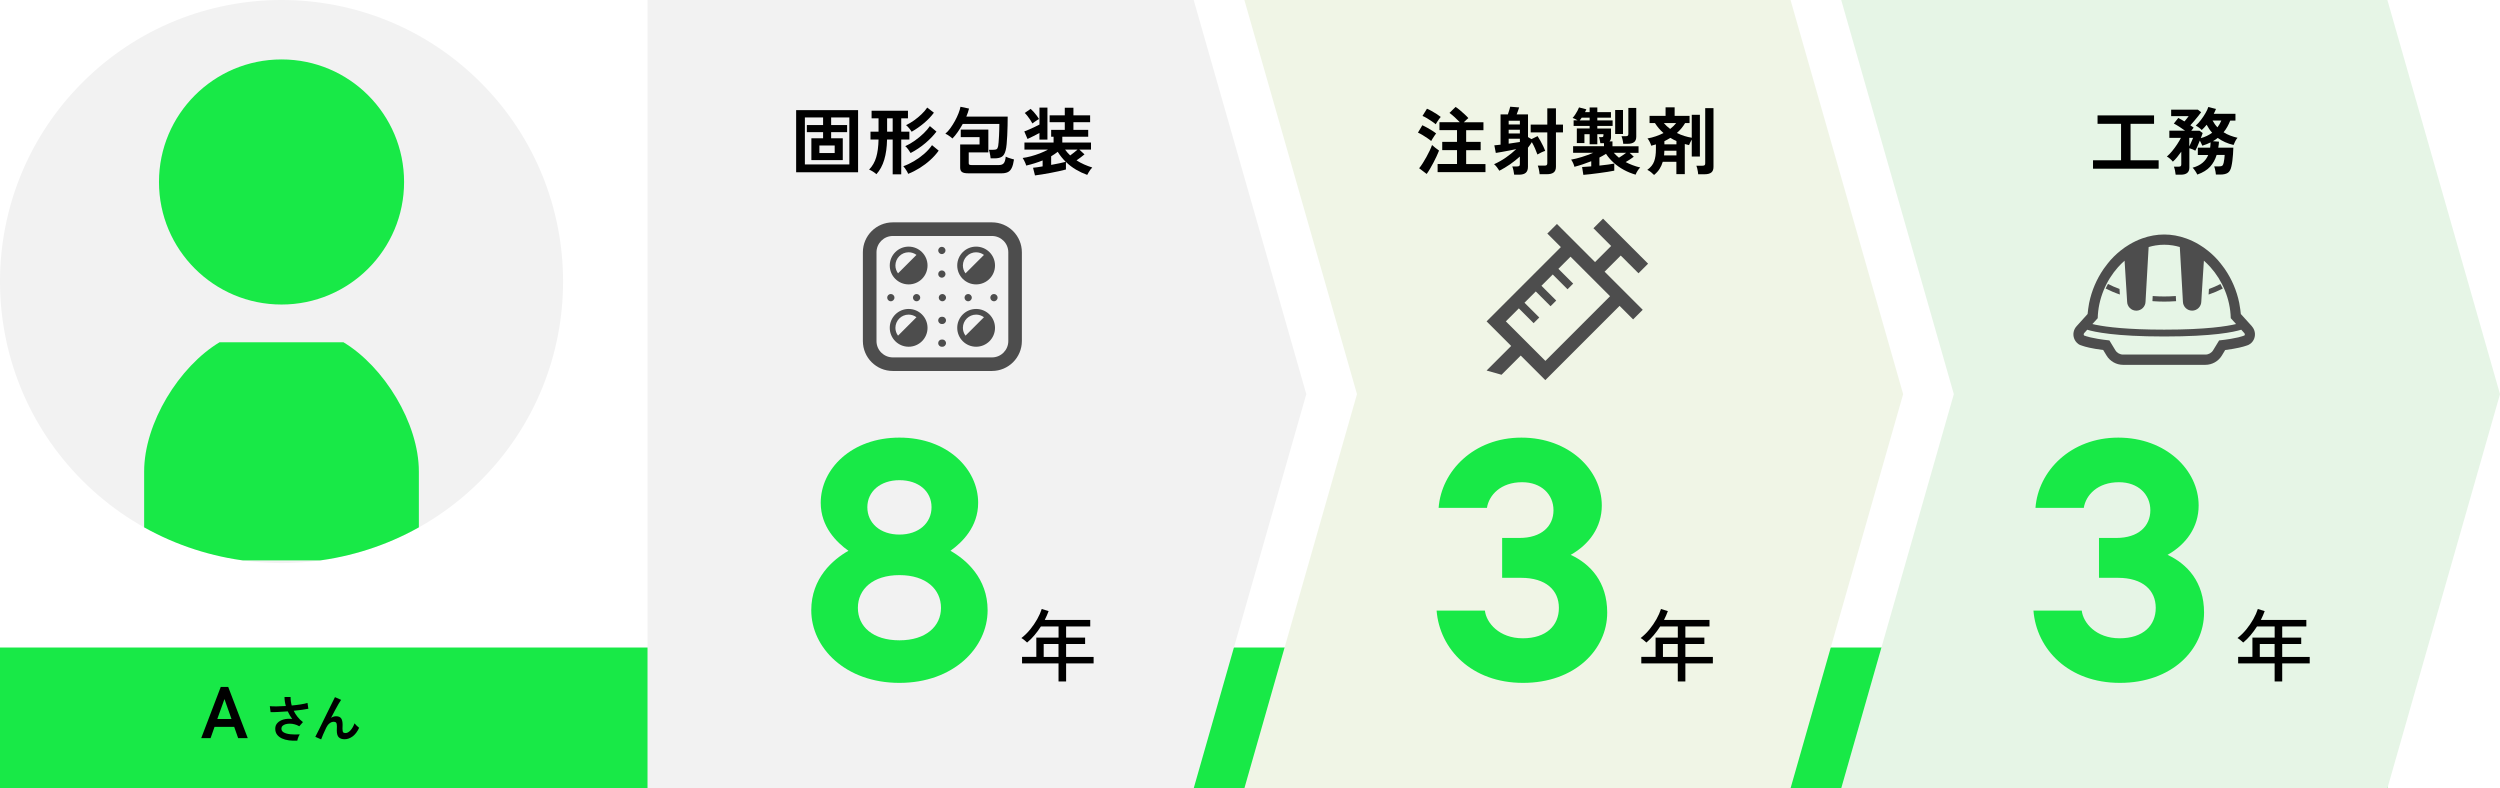 <?xml version="1.0" encoding="UTF-8"?>
<svg id="_レイヤー_2" data-name="レイヤー 2" xmlns="http://www.w3.org/2000/svg" xmlns:xlink="http://www.w3.org/1999/xlink" viewBox="0 0 888 280">
  <defs>
    <style>
      .cls-1 {
        fill: none;
      }

      .cls-2 {
        filter: url(#drop-shadow-1);
      }

      .cls-3 {
        filter: url(#drop-shadow-3);
      }

      .cls-4 {
        filter: url(#drop-shadow-2);
      }

      .cls-5 {
        fill: #e6f5e6;
      }

      .cls-6 {
        fill: #4d4d4d;
      }

      .cls-7 {
        fill: #f0f5e6;
      }

      .cls-8 {
        fill: #18e947;
      }

      .cls-9 {
        fill: #f2f2f2;
      }

      .cls-10 {
        clip-path: url(#clippath);
      }
    </style>
    <clipPath id="clippath">
      <circle class="cls-1" cx="100" cy="100" r="100" transform="translate(-41.42 100) rotate(-45)"/>
    </clipPath>
    <filter id="drop-shadow-1" x="288.16" y="154.44" width="100.26" height="87.12" filterUnits="userSpaceOnUse">
      <feOffset dx="0" dy="1"/>
      <feGaussianBlur result="blur" stdDeviation="2"/>
      <feFlood flood-color="#fff" flood-opacity="1"/>
      <feComposite in2="blur" operator="in"/>
      <feComposite in="SourceGraphic"/>
    </filter>
    <filter id="drop-shadow-2" x="510.28" y="154.44" width="98.09" height="87.12" filterUnits="userSpaceOnUse">
      <feOffset dx="0" dy="1"/>
      <feGaussianBlur result="blur-2" stdDeviation="2"/>
      <feFlood flood-color="#fff" flood-opacity="1"/>
      <feComposite in2="blur-2" operator="in"/>
      <feComposite in="SourceGraphic"/>
    </filter>
    <filter id="drop-shadow-3" x="722.28" y="154.44" width="98.09" height="87.12" filterUnits="userSpaceOnUse">
      <feOffset dx="0" dy="1"/>
      <feGaussianBlur result="blur-3" stdDeviation="2"/>
      <feFlood flood-color="#fff" flood-opacity="1"/>
      <feComposite in2="blur-3" operator="in"/>
      <feComposite in="SourceGraphic"/>
    </filter>
  </defs>
  <g id="LP">
    <g>
      <g class="cls-10">
        <circle class="cls-9" cx="100" cy="100" r="100" transform="translate(-41.42 100) rotate(-45)"/>
        <g>
          <path class="cls-8" d="M100,108.17c24.04,0,43.53-19.49,43.53-43.53s-19.49-43.53-43.53-43.53-43.53,19.49-43.53,43.53,19.49,43.53,43.53,43.53Z"/>
          <path class="cls-8" d="M122,121.57h-44.01c-14.35,8.61-26.79,28.7-26.79,45.92v31.57h97.58v-31.57c0-17.22-12.44-37.31-26.79-45.92Z"/>
        </g>
      </g>
      <rect class="cls-8" x="0" y="230" width="848" height="50"/>
      <polygon class="cls-9" points="230 0 230 140 230 280 424 280 464 140 424 0 230 0"/>
      <polygon class="cls-7" points="442 0 482 140 442 280 636 280 676 140 636 0 442 0"/>
      <g>
        <path d="M71.47,262.19l6.94-18.2h2.65l6.94,18.2h-3.41l-1.4-4h-6.99l-1.4,4h-3.33ZM77.19,255.4h5.04l-2.5-7.1-2.55,7.1Z"/>
        <path d="M105.58,263.09c-1.02.05-2,.01-2.93-.11s-1.77-.35-2.5-.68c-.73-.34-1.31-.79-1.74-1.36-.43-.57-.64-1.28-.64-2.12s.27-1.5.81-2.06c.54-.56,1.27-.96,2.18-1.21.91-.25,1.92-.3,3.02-.17-.3-.42-.58-.86-.85-1.31-.26-.45-.5-.91-.72-1.39-1.15.08-2.27.15-3.35.21s-2,.08-2.75.06l-.27-2.11c.66.06,1.5.08,2.51.07,1.01-.01,2.07-.05,3.18-.13-.31-1.1-.47-2.17-.47-3.2h2.16c-.01.5.02,1.01.09,1.52.07.51.17,1.01.31,1.5,1.15-.11,2.23-.24,3.23-.4s1.79-.33,2.37-.52l.31,2.07c-.56.12-1.31.24-2.22.37s-1.91.24-2.98.35c.37.77.83,1.5,1.38,2.19.55.69,1.18,1.3,1.9,1.83l-1.3,1.48c-.52-.3-1.06-.53-1.64-.68-.58-.16-1.14-.24-1.7-.24s-1.07.06-1.52.19c-.46.13-.82.33-1.09.59-.27.26-.4.59-.4.99,0,.59.29,1.04.87,1.36s1.37.53,2.36.63c.99.1,2.08.12,3.29.04-.13.18-.26.41-.39.69s-.23.56-.32.84c-.09.28-.15.51-.17.7Z"/>
        <path d="M114.05,262.62l-2.05-.9c.12-.23.32-.62.6-1.18.28-.56.61-1.22,1-1.99.38-.77.79-1.59,1.21-2.48.43-.88.86-1.76,1.3-2.65s.85-1.71,1.23-2.49c.38-.78.72-1.46,1.01-2.04.29-.58.5-1,.63-1.27l2.18.97c-.24.34-.55.83-.94,1.49-.38.66-.8,1.41-1.25,2.26-.45.85-.91,1.73-1.38,2.64.28-.18.56-.32.86-.42.3-.1.6-.15.9-.15.86,0,1.47.25,1.82.74s.52,1.25.52,2.29c0,.16,0,.38-.02.66-.01.28-.02.51-.02.67,0,.66.07,1.09.22,1.3s.43.31.86.31c.59,0,1.17-.32,1.76-.95.58-.64,1.06-1.47,1.43-2.5.2.26.47.55.8.86.33.31.61.55.84.72-.62,1.37-1.4,2.39-2.31,3.06s-1.87,1.01-2.85,1.01c-.88,0-1.56-.22-2.04-.67-.49-.44-.73-1.26-.73-2.45,0-.16,0-.38.02-.68.01-.3.02-.55.02-.74,0-.64-.08-1.07-.25-1.31-.17-.24-.46-.36-.86-.36-.54,0-1.05.19-1.52.57s-.85.87-1.14,1.48c-.44.94-.83,1.77-1.15,2.51-.32.74-.55,1.3-.68,1.7Z"/>
      </g>
      <g class="cls-2">
        <path class="cls-8" d="M350.8,215.76c0,13.32-12.12,25.8-31.32,25.8s-31.32-12.48-31.32-25.8c0-11.4,7.68-18,13.2-21.12-4.2-3-9.84-8.52-9.84-17.04,0-12,10.92-23.16,27.96-23.16s27.96,11.16,27.96,23.16c0,8.52-5.64,14.04-9.84,17.04,5.52,3.12,13.2,9.72,13.2,21.12ZM334.24,214.92c0-6.6-5.28-11.64-14.76-11.64s-14.76,5.04-14.76,11.64,5.28,11.52,14.76,11.52,14.76-5.04,14.76-11.52ZM308.08,179.16c0,5.64,4.56,9.72,11.4,9.72s11.4-4.08,11.4-9.72-4.56-9.6-11.4-9.6-11.4,4.08-11.4,9.6Z"/>
        <path d="M375.99,241.04v-6.41h-12.96v-2.3h5.07v-6.86h7.9v-3.95h-6.27c-.69,1.08-1.45,2.11-2.27,3.09-.82.98-1.7,1.85-2.63,2.62-.22-.21-.53-.48-.92-.81s-.77-.6-1.12-.78c1.12-.86,2.16-1.88,3.12-3.05.96-1.18,1.8-2.4,2.51-3.67.71-1.27,1.24-2.47,1.6-3.61l2.44.76c-.19.52-.4,1.05-.63,1.57-.23.52-.48,1.04-.74,1.57h16.16v2.32h-8.57v3.95h6.75v2.27h-6.75v4.59h9.77v2.3h-9.77v6.41h-2.66ZM370.72,232.34h5.26v-4.59h-5.26v4.59Z"/>
      </g>
      <g>
        <path d="M282.79,61.19v-22.07h22v22.07h-22ZM285.88,58.41h15.81v-16.69h-6.47v2.7h5.67v2.52h-5.67v2.18h4.13v7.75h-11.15v-7.75h4.16v-2.18h-5.77v-2.52h5.77v-2.7h-6.47v16.69ZM291.05,54.36h5.43v-2.68h-5.43v2.68Z"/>
        <path d="M317.08,61.92v-12.35h-2c-.05,2.72-.38,5.1-.99,7.15-.61,2.04-1.53,3.76-2.78,5.15-.33-.29-.75-.61-1.27-.94-.52-.33-.96-.55-1.33-.68,1.18-1.23,2.02-2.7,2.52-4.39.5-1.7.78-3.8.83-6.29h-2.86v-2.81h2.86v-4.73h-2.47v-2.7h12.92v2.7h-2.39v4.73h2.89v2.81h-2.89v12.35h-3.04ZM315.1,46.77h1.98v-4.73h-1.98v4.73ZM322.57,61.74c-.09-.26-.23-.56-.44-.91s-.42-.68-.65-1.01c-.23-.33-.43-.59-.62-.78,1.23-.43,2.49-1.03,3.78-1.79,1.29-.76,2.5-1.63,3.63-2.61,1.13-.98,2.05-2.01,2.78-3.08l2.37,1.95c-.83,1.16-1.82,2.27-2.98,3.32-1.15,1.05-2.4,1.99-3.74,2.83-1.34.84-2.72,1.54-4.12,2.09ZM323.45,54.36c-.21-.36-.5-.8-.87-1.31-.37-.51-.72-.89-1.03-1.13,1.14-.52,2.28-1.18,3.41-1.98,1.13-.8,2.16-1.65,3.09-2.55.94-.9,1.68-1.77,2.24-2.6l2.34,1.95c-1.06,1.4-2.38,2.78-3.98,4.13-1.59,1.35-3.33,2.51-5.2,3.48ZM323.81,46.79c-.21-.36-.51-.78-.9-1.25-.39-.47-.75-.83-1.08-1.09.92-.43,1.85-.99,2.81-1.66.95-.68,1.85-1.41,2.68-2.21.83-.8,1.51-1.59,2.03-2.37l2.37,1.82c-.94,1.28-2.11,2.51-3.51,3.69s-2.87,2.2-4.39,3.07Z"/>
        <path d="M351.87,56.23c-.02-.26-.06-.58-.13-.98-.07-.39-.15-.78-.23-1.16-.09-.38-.17-.68-.26-.88h1.43c.66,0,1.1-.08,1.34-.23.23-.16.41-.52.53-1.09.05-.29.1-.77.16-1.42.05-.65.1-1.37.14-2.17.04-.8.07-1.58.09-2.35s.03-1.42.03-1.94h-13c-.56,1-1.15,1.97-1.79,2.89-.64.92-1.27,1.68-1.87,2.29-.17-.17-.42-.38-.73-.61s-.63-.46-.96-.66c-.33-.21-.61-.35-.83-.44.61-.5,1.2-1.15,1.78-1.95.58-.8,1.12-1.66,1.62-2.57.5-.92.93-1.82,1.27-2.7s.58-1.66.7-2.34l3.04.65c-.1.43-.24.89-.4,1.37-.17.48-.35.97-.56,1.47h14.69c0,.99-.01,2.06-.04,3.22s-.06,2.31-.12,3.45c-.05,1.13-.12,2.17-.21,3.09-.09.93-.2,1.65-.34,2.17-.28,1.14-.72,1.92-1.33,2.31-.61.4-1.48.6-2.63.6h-1.4ZM343.86,61.56c-1.02,0-1.75-.16-2.17-.47-.43-.31-.64-.83-.64-1.56v-8.22h6.89v-2.6h-6.68v-2.68h9.8v8.09h-6.97v3.82c0,.24.06.42.18.52.12.1.37.16.75.16h9.85c.75,0,1.3-.21,1.66-.64.36-.42.6-1.21.7-2.35.21.12.49.25.86.38.36.13.74.25,1.12.36.38.11.7.2.96.27-.19,1.3-.46,2.31-.81,3.02-.35.71-.81,1.21-1.39,1.48-.58.28-1.31.42-2.2.42h-11.93Z"/>
        <path d="M367.62,62.29l-.68-2.7c.4-.03.89-.09,1.48-.18.59-.09,1.23-.19,1.92-.31v-2.11c-.9.36-1.84.7-2.82,1-.98.3-1.98.58-3,.82-.05-.22-.15-.51-.3-.84-.15-.34-.31-.68-.48-1.03s-.34-.62-.49-.83c.9-.12,1.88-.32,2.93-.6,1.05-.28,2.1-.62,3.16-1.03s2.02-.85,2.89-1.34h-8.35v-2.52h10.35v-2.05h-.86v-2.44h4.84v-2.73h-5.38v-2.44h5.38v-2.7h3.07v2.7h5.93v2.44h-5.93v2.73h5.25v2.44h-9.2v2.05h10.19v2.52h-4.13l1.82,1.69c-.36.31-.8.66-1.31,1.04-.51.38-1.02.75-1.52,1.09.87.55,1.77,1.04,2.72,1.46s1.9.77,2.87,1.07c-.21.19-.43.45-.66.77s-.45.65-.65.99-.36.63-.48.87c-1.39-.5-2.72-1.13-4-1.88-1.28-.75-2.47-1.66-3.56-2.72v2.68c-.69.19-1.52.39-2.48.6-.96.21-1.96.41-3,.61-1.04.2-2.04.38-3,.53-.96.16-1.79.28-2.48.36ZM369.21,49.6v-2.37c-.61.33-1.3.69-2.08,1.09-.78.4-1.5.75-2.16,1.04l-1.14-2.68c.48-.17,1.06-.4,1.72-.69s1.32-.59,1.99-.91c.67-.32,1.23-.6,1.68-.84v-6.01h2.83v11.36h-2.83ZM366.71,43.85c-.19-.38-.45-.81-.77-1.29-.32-.48-.65-.94-1-1.38-.35-.44-.67-.79-.96-1.05l2.11-1.46c.33.28.68.63,1.05,1.05.37.42.73.86,1.07,1.3s.62.85.85,1.24c-.17.09-.41.23-.7.43-.29.2-.59.4-.9.61s-.55.39-.74.55ZM373.37,58.57c1.06-.19,2.05-.39,2.99-.58.94-.2,1.66-.37,2.18-.51-.52-.52-1.02-1.08-1.49-1.66-.48-.59-.92-1.22-1.34-1.9-.36.28-.74.55-1.13.82s-.79.52-1.21.77v3.07ZM380.13,55.21c.42-.31.87-.66,1.37-1.04.49-.38.91-.73,1.26-1.04h-4.45c.52.73,1.13,1.42,1.82,2.08Z"/>
      </g>
      <g class="cls-4">
        <path class="cls-8" d="M570.88,216.6c0,13.2-11.52,24.96-29.88,24.96s-29.64-12-30.72-25.68h17.16c.48,4.32,5.04,9.84,13.44,9.84s12.84-4.56,12.84-10.8-4.56-10.68-13.44-10.68h-6.72v-14.16h6.12c7.92,0,12.12-4.2,12.12-9.84s-4.32-9.96-11.16-9.96c-7.56,0-11.76,4.56-12.48,9.12h-17.16c.96-13.08,12.48-24.96,29.4-24.96s28.56,11.52,28.56,24.12c0,7.68-4.44,13.8-11.04,17.52,6.96,3.24,12.96,9.6,12.96,20.52Z"/>
        <path d="M595.95,241.04v-6.41h-12.96v-2.3h5.07v-6.86h7.9v-3.95h-6.27c-.69,1.08-1.45,2.11-2.27,3.09-.82.98-1.7,1.85-2.63,2.62-.22-.21-.53-.48-.92-.81s-.77-.6-1.12-.78c1.12-.86,2.16-1.88,3.12-3.05.96-1.18,1.8-2.4,2.51-3.67.71-1.27,1.24-2.47,1.6-3.61l2.44.76c-.19.52-.4,1.05-.63,1.57-.23.52-.48,1.04-.74,1.57h16.16v2.32h-8.57v3.95h6.75v2.27h-6.75v4.59h9.77v2.3h-9.77v6.41h-2.66ZM590.68,232.34h5.26v-4.59h-5.26v4.59Z"/>
      </g>
      <g>
        <path d="M508.35,50.09c-.31-.28-.75-.62-1.33-1.01-.57-.4-1.16-.78-1.77-1.14-.61-.36-1.14-.64-1.59-.83l1.56-2.63c.52.24,1.08.53,1.68.86.6.33,1.18.67,1.75,1.03.57.36,1.06.7,1.46,1.03-.14.17-.33.44-.57.79s-.48.71-.7,1.08c-.23.36-.39.64-.49.83ZM506.76,61.79l-2.68-2.03c.42-.5.85-1.11,1.29-1.81s.88-1.43,1.3-2.2c.42-.76.81-1.51,1.16-2.25.35-.74.62-1.4.83-1.99.31.29.72.64,1.23,1.04s.93.71,1.26.94c-.23.59-.51,1.26-.86,2-.35.75-.72,1.5-1.13,2.28s-.82,1.51-1.23,2.21-.81,1.3-1.17,1.81ZM509.96,44.14c-.31-.28-.75-.62-1.33-1.01-.57-.4-1.16-.78-1.77-1.14-.61-.36-1.14-.63-1.59-.81l1.59-2.57c.47.19,1.02.46,1.66.82.64.36,1.26.72,1.85,1.11s1.05.71,1.38.99c-.14.16-.33.41-.59.75s-.49.7-.71,1.05c-.23.36-.39.63-.49.82ZM510.64,61.12v-2.86h6.89v-4.94h-5.25v-2.94h5.25v-4.16h-6.24v-2.81h7.23c-.52-.55-1.12-1.14-1.81-1.77s-1.3-1.14-1.86-1.53l2.18-2.13c.47.29.98.68,1.55,1.16.56.48,1.11.96,1.65,1.46.54.49.98.94,1.33,1.34-.23.17-.49.4-.78.68-.29.28-.57.55-.83.81h6.97v2.81h-6.14v4.16h5.15v2.94h-5.15v4.94h6.86v2.86h-17Z"/>
        <path d="M537.83,62.03c-.04-.42-.12-.92-.25-1.51-.13-.59-.27-1.06-.43-1.4h1.72c.35,0,.6-.06.75-.17.16-.11.23-.33.23-.66v-2.68c-1.11,1-2.28,1.93-3.51,2.78-1.23.85-2.49,1.6-3.77,2.26-.23-.38-.51-.79-.85-1.24-.34-.44-.68-.8-1.03-1.08,1.47-.66,2.88-1.45,4.21-2.38,1.33-.93,2.56-1.92,3.67-2.98-.83.17-1.69.35-2.56.52-.88.17-1.72.33-2.54.47-.81.14-1.53.26-2.16.36l-.52-2.7c.31-.03.65-.07,1.03-.1.37-.04.77-.08,1.18-.13v-10.76h2.6c.17-.48.33-.97.48-1.47.15-.49.26-.91.35-1.26l3.17.26c-.1.33-.23.72-.39,1.17-.16.45-.32.88-.49,1.3h4.03v8.06l1.22.73,2.18-1.07c.35.54.69,1.12,1.04,1.74.35.62.67,1.24.96,1.85.29.61.53,1.16.7,1.66-.4.12-.86.3-1.38.55s-.98.49-1.38.73c-.23-.66-.51-1.38-.86-2.17-.35-.79-.72-1.53-1.12-2.22-.43.71-.89,1.37-1.38,1.98v6.79c0,.95-.26,1.66-.77,2.11-.51.45-1.3.68-2.38.68h-1.79ZM535.88,44.22h3.98v-1.33h-3.98v1.33ZM535.88,47.41h3.98v-1.33h-3.98v1.33ZM535.88,51.03c.71-.1,1.4-.21,2.08-.31.68-.1,1.31-.2,1.9-.29v-1.14h-3.98v1.74ZM546.88,61.9c-.02-.28-.06-.61-.13-1-.07-.39-.15-.78-.23-1.16-.09-.38-.18-.68-.29-.91h2.39c.35,0,.6-.06.75-.18.16-.12.23-.35.23-.68v-10.95h-5.9v-2.76h5.9v-5.77h3.07v5.77h2.5v2.76h-2.5v12.19c0,.95-.27,1.64-.81,2.05-.54.42-1.35.62-2.44.62h-2.55Z"/>
        <path d="M562.4,62.08l-.44-2.76c.35-.02.81-.05,1.38-.09.57-.04,1.2-.09,1.87-.14v-1.82c-.97.38-1.96.74-2.96,1.08-1.01.34-2.01.64-3.02.9-.07-.36-.23-.81-.47-1.34-.24-.53-.48-.93-.7-1.21,1.14-.19,2.42-.51,3.84-.95,1.41-.44,2.75-.93,4.02-1.47h-7.15v-2.34h10.97v-1.07h-1.3c-.03-.29-.1-.67-.19-1.12-.1-.45-.19-.8-.3-1.04h1.01c.29,0,.47-.09.52-.29.03-.04.06-.15.06-.34,0-.19.01-.33.01-.42h-2.18v3.59h-2.73v-3.59h-1.85v3.15h-2.7v-5.17h4.55v-.91h-5.69v-1.98h1.43c-.31-.19-.63-.36-.96-.52s-.61-.27-.83-.34c.28-.29.57-.67.88-1.13s.59-.92.84-1.39c.25-.47.44-.88.56-1.22l2.6.68c-.07.16-.14.32-.22.48-.08.17-.16.33-.25.51h1.64v-1.66h2.73v1.66h4.84v1.98h-4.84v.96h5.43v1.98h-5.43v.91h4.86v3.12c0,.61-.18,1.09-.55,1.46h1.07v1.72h9.26v2.34h-3.17l1.48,1.38c-.38.29-.83.61-1.35.95s-1.03.65-1.53.95c.76.4,1.58.76,2.44,1.09.87.33,1.78.61,2.73.83-.31.28-.63.67-.95,1.18-.32.51-.55.97-.69,1.37-1.46-.42-2.85-.98-4.17-1.7-1.33-.72-2.53-1.56-3.61-2.54-1.08-.97-2-2.03-2.74-3.17-.73.47-1.51.91-2.34,1.33v2.86c1.07-.12,2.09-.24,3.04-.36.95-.12,1.7-.24,2.24-.36v2.52c-.68.14-1.49.28-2.44.43s-1.95.29-3,.43c-1.05.14-2.05.26-3.02.38-.96.11-1.8.2-2.51.25ZM561.1,42.76h3.54v-.96h-2.83c-.12.17-.24.34-.35.51-.11.16-.23.32-.35.46ZM575.06,56.02c.36-.23.78-.5,1.25-.82.47-.32.9-.63,1.3-.92h-4.39c.28.31.57.61.88.9.31.29.63.57.96.85ZM573.71,47.6v-8.53h2.78v8.53h-2.78ZM576.57,51.08c-.02-.4-.09-.87-.22-1.4-.13-.54-.26-.97-.4-1.3h1.48c.35,0,.59-.05.74-.16.15-.1.22-.32.22-.65v-9.23h2.81v10.22c0,.88-.26,1.53-.77,1.92s-1.28.6-2.3.6h-1.56Z"/>
        <path d="M587.54,62.16c-.28-.29-.64-.62-1.09-.99-.45-.36-.89-.64-1.33-.83,1.21-.87,2.03-1.88,2.44-3.04.42-1.16.62-2.59.62-4.29v-1.72c-.57.19-1.13.35-1.66.47-.12-.42-.3-.87-.55-1.37s-.5-.9-.78-1.21c1.04-.19,2.04-.45,2.99-.78s1.85-.71,2.7-1.14c-1.18-1.02-2.19-2.2-3.04-3.54h-1.92v-2.57h5.69v-3.02h3.22v3.02h5.3v2.57h-1.59c-.38.66-.82,1.28-1.31,1.87-.49.59-1.03,1.13-1.6,1.64.87.43,1.75.79,2.65,1.07.9.28,1.78.49,2.63.62v-8.14h2.89v14.82h-2.89v-6.03c-.17.29-.34.62-.51.97-.17.36-.32.69-.46,1-.24-.07-.49-.13-.75-.19-.26-.06-.51-.13-.75-.2v10.71h-2.99v-4.39h-4.84c-.26.9-.64,1.74-1.13,2.52-.49.78-1.15,1.5-1.96,2.16ZM593.24,45.8c.87-.68,1.58-1.37,2.13-2.08h-4.37c.66.76,1.4,1.46,2.24,2.08ZM591.08,55.19h4.39v-1.64h-4.29c-.02.28-.03.56-.04.83,0,.28-.03.55-.06.81ZM591.18,51.26h4.29v-1.17c-.38-.16-.75-.33-1.1-.52-.36-.19-.71-.39-1.05-.6-.33.21-.67.41-1.03.6-.36.19-.72.38-1.1.57v1.12ZM603.2,61.9c-.02-.28-.06-.61-.13-1-.07-.39-.15-.77-.23-1.14-.09-.37-.18-.67-.29-.9h2.16c.35,0,.6-.06.75-.17.16-.11.23-.33.23-.66v-19.63h2.94v20.88c0,.92-.26,1.59-.78,2s-1.32.62-2.39.62h-2.26Z"/>
      </g>
      <polygon class="cls-5" points="654 0 694 140 654 280 848 280 888 140 848 0 654 0"/>
      <g class="cls-3">
        <path class="cls-8" d="M782.88,216.6c0,13.2-11.52,24.96-29.88,24.96s-29.64-12-30.72-25.68h17.16c.48,4.32,5.04,9.84,13.44,9.84s12.84-4.56,12.84-10.8-4.56-10.68-13.44-10.68h-6.72v-14.16h6.12c7.92,0,12.12-4.2,12.12-9.84s-4.32-9.96-11.16-9.96c-7.56,0-11.76,4.56-12.48,9.12h-17.16c.96-13.08,12.48-24.96,29.4-24.96s28.56,11.52,28.56,24.12c0,7.68-4.44,13.8-11.04,17.52,6.96,3.24,12.96,9.6,12.96,20.52Z"/>
        <path d="M807.95,241.04v-6.41h-12.96v-2.3h5.07v-6.86h7.9v-3.95h-6.27c-.69,1.08-1.45,2.11-2.27,3.09-.82.98-1.7,1.85-2.63,2.62-.22-.21-.53-.48-.92-.81s-.77-.6-1.12-.78c1.12-.86,2.16-1.88,3.12-3.05.96-1.18,1.8-2.4,2.51-3.67.71-1.27,1.24-2.47,1.6-3.61l2.44.76c-.19.52-.4,1.05-.63,1.57-.23.52-.48,1.04-.74,1.57h16.16v2.32h-8.57v3.95h6.75v2.27h-6.75v4.59h9.77v2.3h-9.77v6.41h-2.66ZM802.68,232.34h5.26v-4.59h-5.26v4.59Z"/>
      </g>
      <g>
        <path d="M743.44,59.92v-2.99h9.96v-12.95h-8.35v-2.99h20.07v2.99h-8.35v12.95h9.98v2.99h-23.32Z"/>
        <path d="M772.79,62.03c-.03-.4-.11-.89-.23-1.47-.12-.58-.25-1.04-.39-1.37h1.69c.33,0,.57-.05.71-.16.15-.1.22-.32.22-.65v-4.5c-.49.69-.98,1.34-1.48,1.95-.5.61-1.01,1.14-1.51,1.59-.26-.33-.59-.67-1-1.03s-.78-.62-1.13-.79c.61-.52,1.23-1.16,1.86-1.92.63-.76,1.23-1.56,1.78-2.41s1.01-1.61,1.35-2.3h-4.11v-2.55h5.59c-.64-.47-1.33-.94-2.05-1.4s-1.38-.85-1.95-1.14l1.59-1.98c.31.16.65.34,1.03.55.37.21.76.43,1.16.68.26-.29.54-.63.83-1.01.29-.38.51-.67.65-.86h-6.21v-2.31h9.49l1.17.91c-.28.4-.64.88-1.09,1.43s-.92,1.12-1.4,1.69c-.49.57-.94,1.08-1.35,1.53.23.14.43.28.62.42.19.14.37.28.55.42-.09.12-.21.28-.36.47-.16.19-.32.4-.49.62h2.94l1.12.81c-.07.19-.16.45-.27.77-.11.32-.25.67-.4,1.05,1.53-.42,2.87-1.06,4.03-1.92-.38-.42-.73-.86-1.04-1.33-.31-.47-.62-.97-.91-1.51-.28.35-.56.68-.86.99-.29.31-.59.61-.88.88-.28-.29-.62-.58-1.01-.87-.4-.29-.77-.51-1.12-.69.62-.55,1.24-1.23,1.85-2.03.61-.8,1.15-1.61,1.62-2.43.48-.82.8-1.54.98-2.15l2.73.68c-.21.57-.47,1.14-.78,1.72h7.7v2.42h-1.85c-.31.78-.66,1.51-1.04,2.2-.38.69-.82,1.33-1.33,1.94.73.47,1.51.86,2.35,1.18.84.32,1.71.58,2.61.79-.28.3-.55.7-.81,1.21-.26.51-.46.96-.6,1.34-1.06-.24-2.05-.57-2.99-.99s-1.81-.92-2.63-1.51c-.52.42-1.09.81-1.72,1.17l2.16.16c-.02.36-.05.72-.1,1.08-.05.36-.1.71-.16,1.05h5.36c-.02.76-.06,1.55-.12,2.37-.06.82-.14,1.59-.23,2.33-.1.74-.2,1.37-.33,1.91-.24,1.16-.68,1.94-1.3,2.34s-1.5.6-2.63.6h-1.59c-.02-.26-.06-.58-.12-.95-.06-.37-.13-.74-.22-1.09-.09-.36-.17-.64-.26-.85h1.59c.62,0,1.04-.08,1.26-.25.22-.16.39-.51.51-1.03.09-.4.16-.85.23-1.37.07-.51.11-.98.13-1.42h-2.86c-.49,1.61-1.25,3-2.3,4.16-1.05,1.16-2.57,2.1-4.56,2.81-.16-.35-.4-.77-.73-1.27-.33-.5-.64-.89-.94-1.17,1.44-.4,2.61-.98,3.51-1.73s1.58-1.69,2.03-2.79h-3.69v-2.6h4.37c.09-.57.14-1.2.16-1.87-.43.23-.89.43-1.38.62s-1.01.37-1.56.55c-.12-.28-.26-.57-.4-.88-.15-.31-.31-.62-.48-.94-.28.71-.57,1.41-.87,2.09-.3.69-.55,1.18-.74,1.5-.26-.16-.59-.32-.99-.49-.4-.17-.77-.3-1.12-.39v6.89c0,1.68-1.01,2.52-3.02,2.52h-1.82ZM777.63,52.04c.17-.35.35-.73.53-1.14s.35-.81.51-1.17c.16-.36.26-.62.31-.75h-1.35v3.07ZM787.64,45.23c.57-.75,1.03-1.55,1.38-2.42h-3.12c.5.94,1.08,1.74,1.74,2.42Z"/>
      </g>
      <g>
        <path class="cls-6" d="M334.73,112.51s-.07.02-.1.02c-.03,0-.06-.02-.1-.02-.71,0-1.29.58-1.29,1.29s.58,1.29,1.29,1.29c.03,0,.06-.02.1-.02.03,0,.06.02.1.02.71,0,1.29-.58,1.29-1.29s-.58-1.29-1.29-1.29Z"/>
        <path class="cls-6" d="M334.73,120.59s-.07.02-.1.02c-.03,0-.06-.02-.1-.02-.71,0-1.29.58-1.29,1.29s.58,1.29,1.29,1.29c.03,0,.06-.02.1-.02.03,0,.06.02.1.02.71,0,1.29-.58,1.29-1.29s-.58-1.29-1.29-1.29Z"/>
        <path class="cls-6" d="M334.54,98.63c.71,0,1.29-.58,1.29-1.29s-.58-1.29-1.29-1.29-1.29.58-1.29,1.29c0,.71.58,1.29,1.29,1.29Z"/>
        <path class="cls-6" d="M334.54,90.25c.71,0,1.29-.58,1.29-1.29s-.58-1.29-1.29-1.29-1.29.58-1.29,1.29c0,.71.58,1.29,1.29,1.29Z"/>
        <path class="cls-6" d="M334.73,104.43c-.71,0-1.29.58-1.29,1.29s.58,1.29,1.29,1.29,1.29-.58,1.29-1.29-.58-1.29-1.29-1.29Z"/>
        <path class="cls-6" d="M353.05,104.43c-.71,0-1.29.58-1.29,1.29s.58,1.29,1.29,1.29,1.29-.58,1.29-1.29c0-.71-.58-1.29-1.29-1.29Z"/>
        <path class="cls-6" d="M342.6,105.72c0,.71.58,1.29,1.29,1.29s1.29-.58,1.29-1.29-.58-1.29-1.29-1.29-1.29.58-1.29,1.29Z"/>
        <path class="cls-6" d="M326.86,105.72c0-.71-.58-1.29-1.29-1.29s-1.29.58-1.29,1.29.58,1.29,1.29,1.29,1.29-.58,1.29-1.29Z"/>
        <path class="cls-6" d="M317.71,105.72c0-.71-.58-1.29-1.29-1.29s-1.29.58-1.29,1.29.58,1.29,1.29,1.29,1.29-.58,1.29-1.29Z"/>
        <path class="cls-6" d="M322.75,87.6c-3.7,0-6.71,3-6.71,6.71s3,6.71,6.71,6.71,6.71-3,6.71-6.71c0-3.71-3.01-6.71-6.71-6.71ZM318.98,97.09c-.58-.78-.93-1.73-.93-2.78,0-2.59,2.11-4.7,4.7-4.7,1.04,0,2,.35,2.78.93l-6.54,6.54Z"/>
        <path class="cls-6" d="M322.75,109.74c-3.7,0-6.71,3-6.71,6.71s3,6.71,6.71,6.71,6.71-3,6.71-6.71c0-3.71-3.01-6.71-6.71-6.71ZM318.98,119.23c-.58-.78-.93-1.74-.93-2.78,0-2.59,2.11-4.7,4.7-4.7,1.04,0,2,.35,2.78.93l-6.54,6.54Z"/>
        <path class="cls-6" d="M346.72,101.02c3.71,0,6.71-3,6.71-6.71s-3-6.71-6.71-6.71-6.71,3-6.71,6.71,3,6.71,6.71,6.71ZM346.72,89.62c1.04,0,2,.35,2.78.93l-6.55,6.54c-.58-.78-.93-1.73-.93-2.78,0-2.59,2.11-4.7,4.7-4.7Z"/>
        <path class="cls-6" d="M346.72,109.74c-3.71,0-6.71,3-6.71,6.71s3,6.71,6.71,6.71,6.71-3,6.71-6.71c0-3.71-3-6.71-6.71-6.71ZM342.95,119.23c-.58-.78-.93-1.74-.93-2.78,0-2.59,2.11-4.7,4.7-4.7,1.04,0,2,.35,2.78.93l-6.55,6.54Z"/>
        <path class="cls-6" d="M352.33,78.98h-35.2c-5.88,0-10.64,4.77-10.64,10.64v31.51c0,5.88,4.76,10.64,10.64,10.64h35.2c5.88,0,10.64-4.77,10.64-10.64v-31.51c0-5.88-4.76-10.64-10.64-10.64ZM358.15,121.14c0,1.61-.65,3.05-1.7,4.11-1.06,1.06-2.5,1.7-4.11,1.7h-35.2c-1.61,0-3.05-.65-4.11-1.7-1.06-1.06-1.7-2.5-1.7-4.11v-31.51c0-1.61.65-3.05,1.7-4.11,1.06-1.06,2.5-1.7,4.11-1.7h35.2c1.61,0,3.05.65,4.11,1.7,1.06,1.06,1.7,2.5,1.7,4.11v31.51h0Z"/>
      </g>
      <path class="cls-6" d="M575.7,90.78l6.29,6.29,3.41-3.41-16-16-3.41,3.41,6.29,6.3-5.72,5.72-13.54-13.54-3.41,3.41,4.81,4.81-26.38,26.38,8.73,8.73-8.73,8.73,5.31,1.5,6.82-6.82,8.73,8.73,26.38-26.38,4.81,4.81,3.41-3.41-13.54-13.54,5.72-5.72ZM571.89,105.22l-22.97,22.97-14.04-14.04,4.61-4.61,5.25,5.25,2.01-2.01-5.25-5.25,4.01-4.01,5.25,5.25,2.01-2.01-5.25-5.25,4.01-4.01,5.25,5.25,2.01-2.01-5.25-5.25,4.31-4.31,14.04,14.04Z"/>
      <g>
        <path class="cls-6" d="M748.75,100.87l-.82,1.58h0s0,.03,0,.03c1.58.81,3.26,1.53,5.04,2.13l-.12-1.98c-1.43-.52-2.8-1.11-4.08-1.77Z"/>
        <path class="cls-6" d="M772.83,105.16h0v-.02c-.12.01-.23.02-.35.03-2.5.18-4.99.18-7.49,0-.11,0-.22-.02-.33-.03,0,0,0,0,0,0h0s-.01,0-.02,0l-.1,1.82c.11.01.22.02.33.03,1.29.09,2.6.14,3.88.14s2.58-.05,3.88-.14c.1,0,.21-.02.32-.02l-.1-1.73v-.07Z"/>
        <path class="cls-6" d="M788.71,100.87c-1.29.66-2.65,1.26-4.09,1.78l-.13,1.98c1.74-.59,3.39-1.29,4.93-2.08.03-.02.07-.03.1-.05h0s.01,0,.02,0l-.84-1.61Z"/>
        <path class="cls-6" d="M799.89,115.9c-1.6-1.78-2.93-3.25-3.86-4.27l-.09-.1c-.02-.32-.08-.63-.11-.95-.02-.23-.05-.46-.08-.69-.09-.7-.2-1.4-.34-2.09-.02-.11-.04-.22-.06-.32-.87-4.22-2.6-8.29-5.06-11.87-.06-.09-.12-.17-.18-.26-.41-.59-.84-1.16-1.29-1.71-.14-.18-.29-.36-.44-.53-.21-.25-.4-.51-.61-.74-.75-.83-1.53-1.61-2.35-2.34-.38-.33-.76-.66-1.16-.98-1.01-.81-2.06-1.54-3.14-2.18-1.47-.89-3.01-1.61-4.58-2.18-2.55-.92-5.19-1.4-7.82-1.4s-5.26.48-7.81,1.39c-1.57.56-3.11,1.3-4.58,2.18h0c-1.08.64-2.13,1.37-3.14,2.18-.39.32-.78.64-1.16.98-.82.73-1.6,1.51-2.35,2.34-.21.24-.41.5-.61.74-.15.18-.3.36-.44.54-.45.56-.88,1.12-1.29,1.71-.06.09-.12.17-.18.26-2.45,3.56-4.17,7.61-5.05,11.81-.03.16-.06.31-.09.47-.12.63-.22,1.25-.3,1.88-.04.33-.08.66-.11.99-.02.26-.07.51-.09.77l-.09.1c-.92,1.02-2.26,2.49-3.85,4.27-1.04,1.16-1.38,2.78-.87,4.24.13.38.32.74.55,1.07.25.35.55.66.89.91l.33.24.29.13s.09.04.14.07c.24.11.49.19.73.25.96.35,3.15.96,7.43,1.52l1.19,1.97c1.23,2.03,3.48,3.29,5.85,3.29h29.24c2.38,0,4.62-1.26,5.85-3.29l1.19-1.97c4.28-.56,6.47-1.18,7.43-1.52.25-.06.49-.15.73-.25.07-.03.13-.06.19-.1.2-.1.38-.21.56-.34.35-.25.64-.56.89-.91.24-.33.42-.69.55-1.07.5-1.46.17-3.08-.87-4.24ZM783.35,125.94h-29.24c-1.12,0-2.16-.58-2.74-1.54l-2.11-3.48c-6.59-.73-8.63-1.64-8.64-1.64-.08,0-.15-.02-.21-.05-.02-.01-.03-.02-.04-.02-.02-.01-.04-.01-.05-.02-.04-.03-.07-.07-.1-.11-.03-.04-.05-.09-.07-.13-.07-.19-.03-.43.14-.62.38-.42.74-.82,1.09-1.21,2.47.76,9.86,2.4,27.36,2.4s24.74-1.6,27.35-2.41c.35.39.72.8,1.1,1.22.18.19.21.43.15.62-.02.05-.04.1-.07.13-.03.04-.07.08-.11.11-.01.01-.03.01-.04.02-.01,0-.03.01-.04.02-.07.02-.13.05-.22.05,0,0-.51.23-1.84.55-1.33.32-3.49.73-6.79,1.09l-2.12,3.48c-.58.96-1.62,1.54-2.74,1.54ZM794.25,115.1c-3.07.75-10.47,1.99-25.52,1.99-13.15,0-20.46-.95-24.14-1.69-.01,0-.03,0-.04,0,0,0,0,0,0,0-.51-.11-.96-.21-1.33-.3.34-.37.65-.72.93-1.02.4-.44.72-.8.96-1.06.17-6.87,2.97-13.37,7.25-18.16.37-.41.75-.81,1.14-1.19.37-.37.75-.73,1.15-1.07l.68,10.87.12,1.93h0s.1,1.67.1,1.67c0,1.81,1.47,3.28,3.27,3.28s3.28-1.47,3.28-3.28l.02-.34.1-1.83.98-17.15c.41-.12.82-.24,1.24-.33.41-.1.82-.18,1.23-.24,1.01-.17,2.03-.25,3.07-.25s2.06.08,3.07.25c.41.07.82.15,1.23.24.41.09.82.2,1.23.32l.98,17.15.1,1.83.02.34c0,1.81,1.47,3.28,3.27,3.28s3.27-1.47,3.27-3.28l.1-1.67.12-1.93.43-6.75.27-4.12c.38.34.77.7,1.14,1.07.39.38.78.78,1.15,1.2,4.29,4.79,7.08,11.29,7.25,18.15.24.26.56.62.96,1.06.23.26.5.55.78.87.04.05.09.1.14.16Z"/>
      </g>
    </g>
  </g>
</svg>